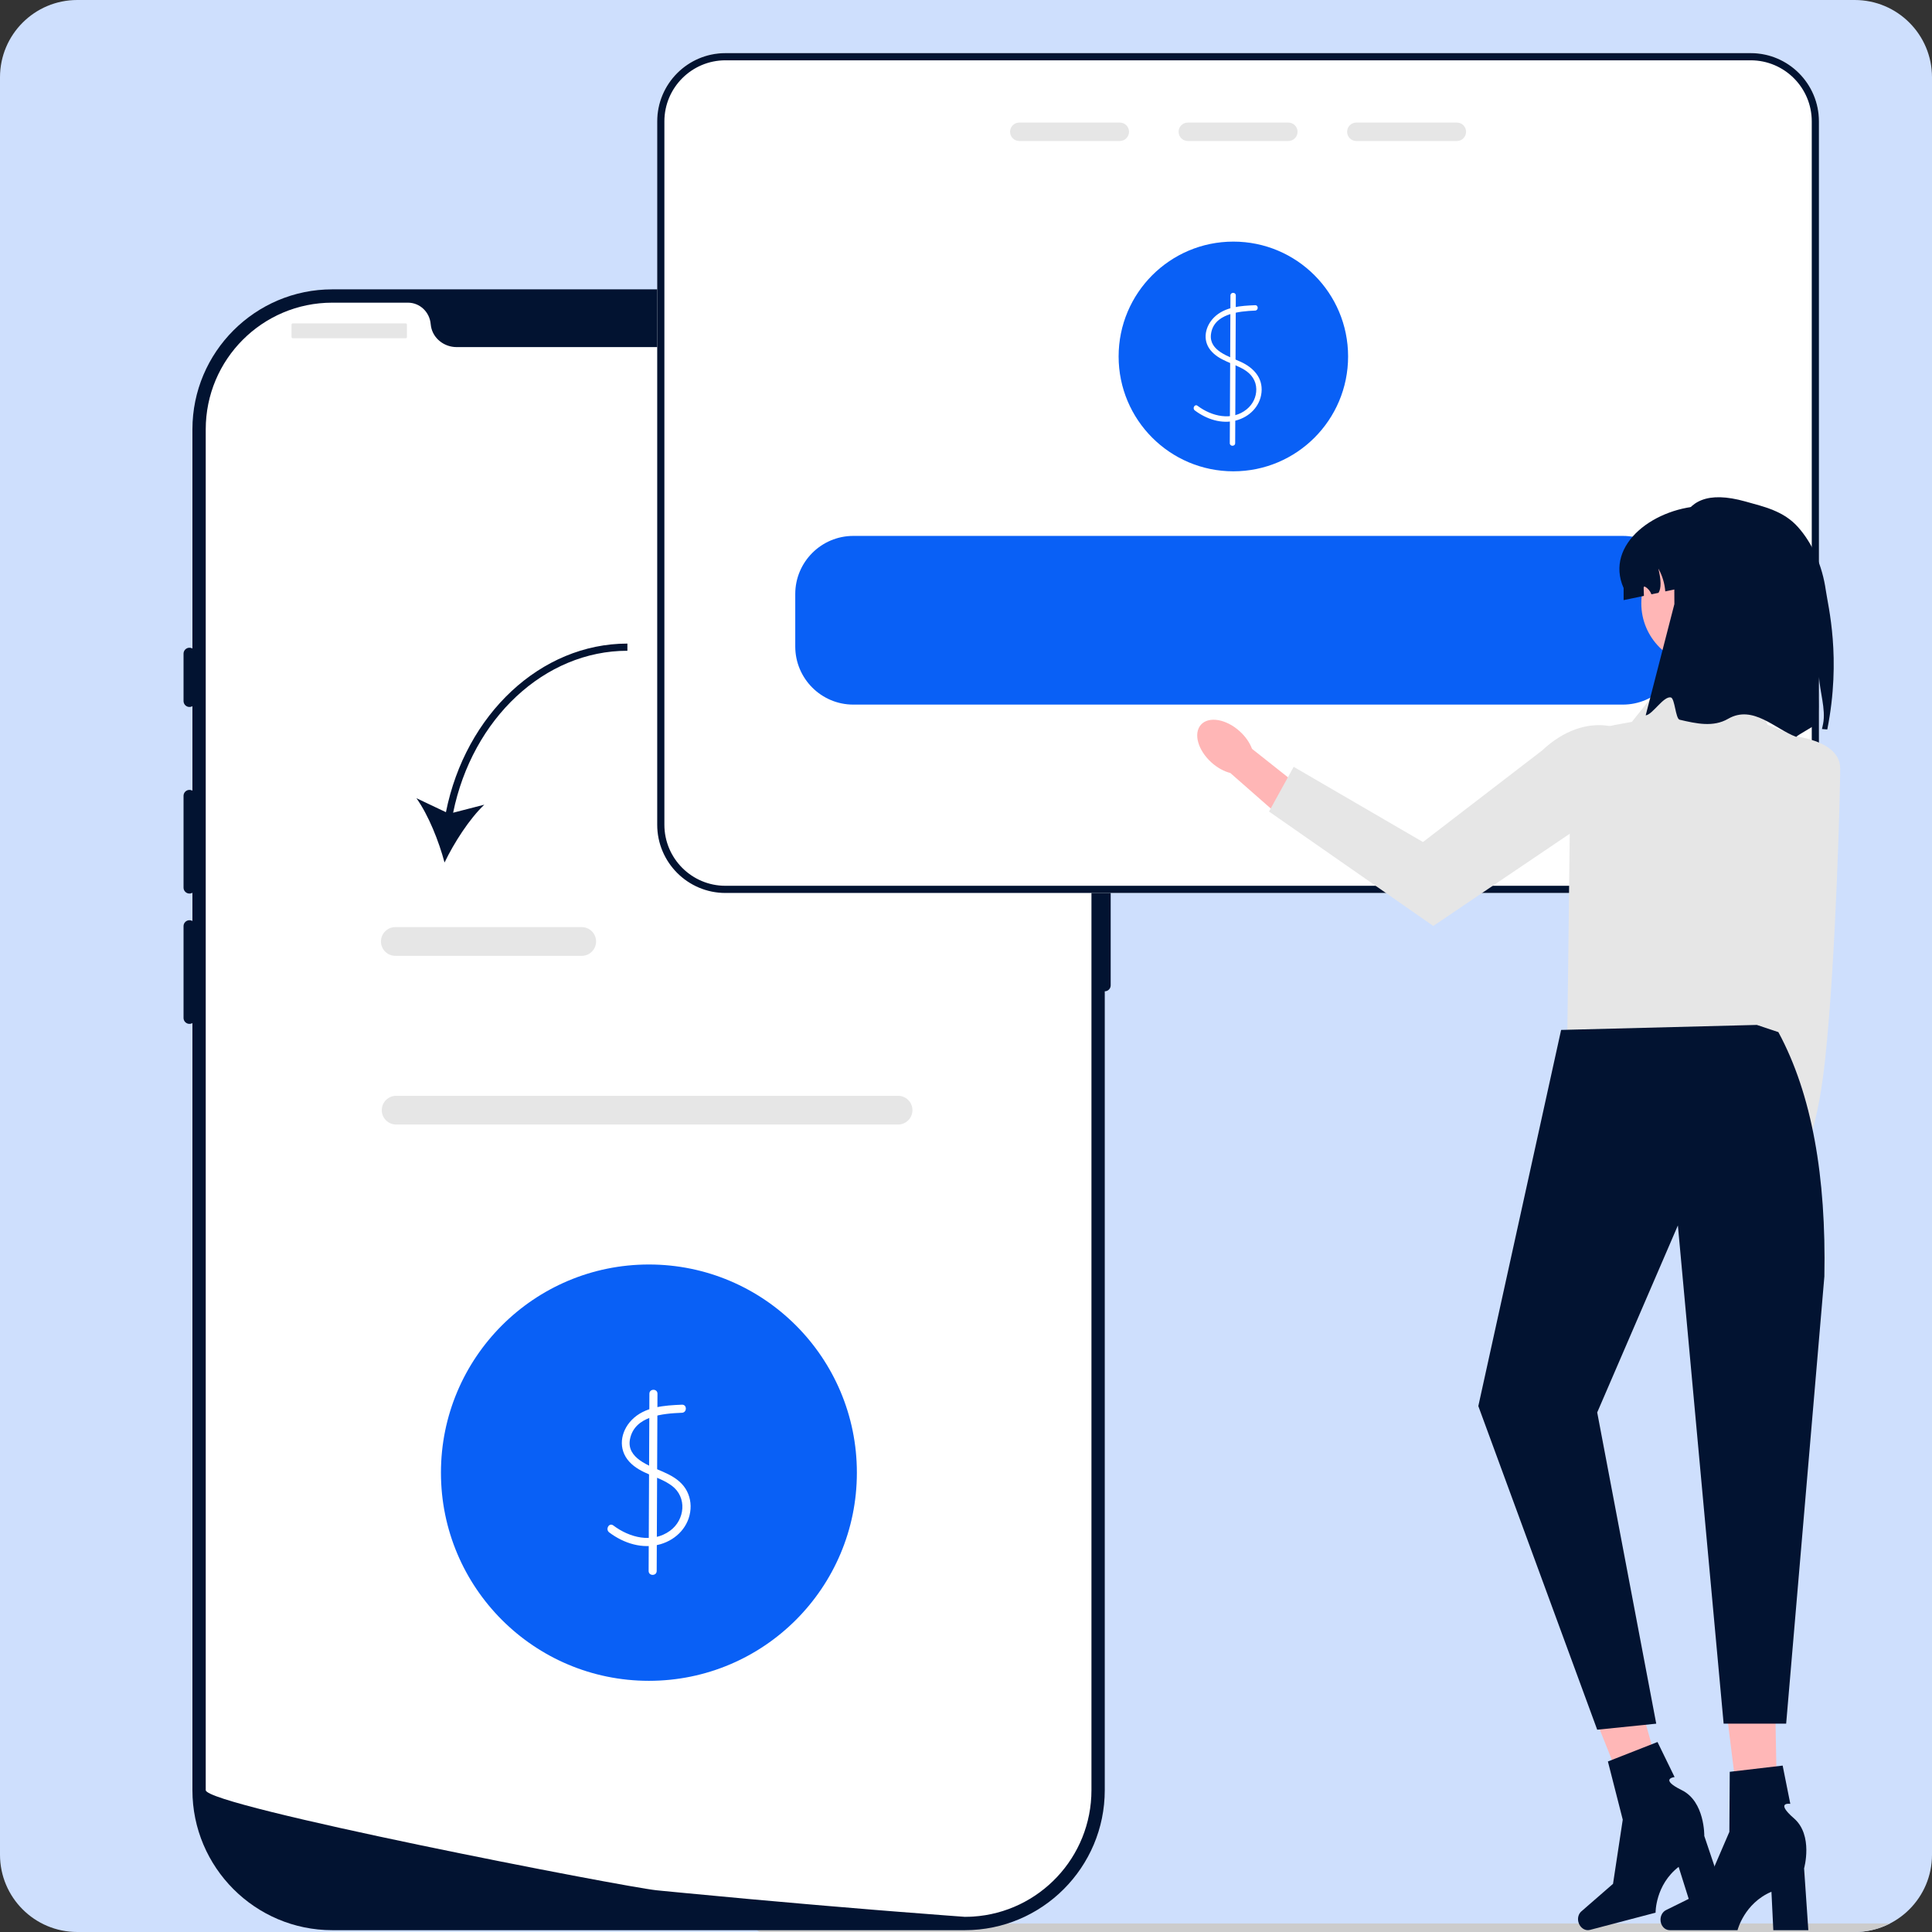 <svg width="400" height="400" viewBox="0 0 400 400" fill="none" xmlns="http://www.w3.org/2000/svg">
<rect x="0" y="0" width="400" height="400" fill="#333333" stroke="none"/>
<g clip-path="url(#clip0_1541_12553)">
<path d="M0 16C0 7.163 7.163 0 16 0H384C392.837 0 400 7.163 400 16V384C400 392.837 392.837 400 384 400H16C7.163 400 0 392.837 0 384V16Z" fill="#CEDFFD"/>
<g clip-path="url(#clip1_1541_12553)">
<path d="M156.593 399.116C156.593 399.606 156.986 400 157.476 400H442.012C442.502 400 442.896 399.606 442.896 399.116C442.896 398.625 442.502 398.231 442.012 398.231H157.476C156.986 398.231 156.593 398.625 156.593 399.116Z" fill="#CCCCCC"/>
<path d="M199.769 399.623H68.799C52.83 399.623 39.838 386.618 39.838 370.633V88.897C39.838 72.912 52.83 59.907 68.799 59.907H199.769C215.738 59.907 228.73 72.912 228.73 88.897V370.633C228.73 386.618 215.738 399.623 199.769 399.623Z" fill="#021331"/>
<path d="M228.73 163.539C228.054 163.539 227.505 164.089 227.505 164.765V204.011C227.505 204.687 228.054 205.237 228.73 205.237C229.406 205.237 229.955 204.687 229.955 204.011V164.765C229.955 164.089 229.406 163.539 228.73 163.539Z" fill="#021331"/>
<path d="M225.974 88.897V370.628C225.974 384.542 215.155 395.923 201.475 396.806H201.469C201.267 396.818 201.065 396.83 200.857 396.836C200.495 396.855 200.134 396.861 199.766 396.861C199.766 396.861 198.418 396.763 195.956 396.579C193.468 396.395 189.848 396.119 185.333 395.757C183.979 395.653 182.552 395.536 181.045 395.414C178.043 395.168 174.747 394.899 171.212 394.592C169.803 394.476 168.345 394.347 166.857 394.218C159.248 393.562 150.727 392.795 141.74 391.925C140.221 391.784 138.689 391.636 137.145 391.483C136.741 391.44 136.33 391.403 135.92 391.36C129.512 390.729 42.595 373.915 42.595 370.628V88.897C42.595 74.407 54.326 62.664 68.802 62.664H84.448C86.948 62.664 88.957 64.614 89.171 67.11C89.19 67.275 89.208 67.441 89.239 67.606C89.692 70.115 91.989 71.862 94.538 71.862H174.03C176.579 71.862 178.876 70.115 179.329 67.606C179.36 67.441 179.378 67.275 179.397 67.11C179.611 64.614 181.621 62.664 184.12 62.664H199.766C214.242 62.664 225.974 74.407 225.974 88.897Z" fill="white"/>
<path d="M39.225 134.105C38.55 134.105 38 134.656 38 135.332V145.143C38 145.82 38.55 146.37 39.225 146.37C39.901 146.37 40.45 145.82 40.45 145.143V135.332C40.45 134.655 39.901 134.105 39.225 134.105Z" fill="#021331"/>
<path d="M39.225 163.539C38.55 163.539 38 164.089 38 164.765V183.775C38 184.451 38.55 185.001 39.225 185.001C39.901 185.001 40.45 184.451 40.45 183.775V164.765C40.45 164.089 39.901 163.539 39.225 163.539Z" fill="#021331"/>
<path d="M39.225 190.521C38.55 190.521 38 191.071 38 191.747V210.756C38 211.433 38.55 211.983 39.225 211.983C39.901 211.983 40.45 211.433 40.45 210.756V191.747C40.45 191.071 39.901 190.521 39.225 190.521Z" fill="#021331"/>
<path d="M84.022 66.959H60.591C60.464 66.959 60.36 67.062 60.36 67.189V69.794C60.36 69.922 60.464 70.025 60.591 70.025H84.022C84.149 70.025 84.252 69.922 84.252 69.794V67.189C84.252 67.062 84.149 66.959 84.022 66.959Z" fill="#E6E6E6"/>
<path d="M187.991 70.025C189.345 70.025 190.442 68.927 190.442 67.572C190.442 66.217 189.345 65.119 187.991 65.119C186.638 65.119 185.541 66.217 185.541 67.572C185.541 68.927 186.638 70.025 187.991 70.025Z" fill="#E6E6E6"/>
<path d="M194.73 70.025C196.084 70.025 197.181 68.927 197.181 67.572C197.181 66.217 196.084 65.119 194.73 65.119C193.377 65.119 192.28 66.217 192.28 67.572C192.28 68.927 193.377 70.025 194.73 70.025Z" fill="#E6E6E6"/>
<path d="M201.469 70.025C202.822 70.025 203.919 68.927 203.919 67.572C203.919 66.217 202.822 65.119 201.469 65.119C200.116 65.119 199.019 66.217 199.019 67.572C199.019 68.927 200.116 70.025 201.469 70.025Z" fill="#E6E6E6"/>
<path d="M185.942 232.82H82.013C80.376 232.82 79.043 231.486 79.043 229.847C79.043 228.208 80.376 226.875 82.013 226.875H185.942C187.579 226.875 188.912 228.208 188.912 229.847C188.912 231.486 187.579 232.82 185.942 232.82Z" fill="#E6E6E6"/>
<path d="M134.35 347.996C158.13 347.996 177.407 328.701 177.407 304.898C177.407 281.096 158.13 261.8 134.35 261.8C110.571 261.8 91.294 281.096 91.294 304.898C91.294 328.701 110.571 347.996 134.35 347.996Z" fill="#0960F6"/>
<path d="M141.193 290.826C137.559 290.975 133.452 291.225 130.766 294.016C128.432 296.441 127.921 300.039 130.287 302.628C132.66 305.223 136.348 305.574 139.083 307.599C142.294 309.976 141.824 314.68 138.716 316.933C135.052 319.59 130.321 318.351 126.971 315.823C126.113 315.176 125.279 316.627 126.128 317.267C129.129 319.532 133.046 320.793 136.757 319.709C140.106 318.731 142.702 315.998 142.966 312.442C143.092 310.745 142.61 309.023 141.556 307.683C140.443 306.269 138.84 305.399 137.22 304.691C134.431 303.472 129.628 301.894 130.439 297.926C131.422 293.115 137.271 292.659 141.193 292.498C142.264 292.454 142.27 290.782 141.193 290.826Z" fill="white"/>
<path d="M134.452 288.55L134.292 325.253C134.287 326.329 135.958 326.33 135.962 325.253L136.122 288.55C136.127 287.474 134.457 287.472 134.452 288.55Z" fill="white"/>
<path d="M362.471 11H150.188C142.401 11 136.069 17.338 136.069 25.133V170.746C136.069 178.541 142.401 184.879 150.188 184.879H362.471C370.259 184.879 376.591 178.541 376.591 170.746V25.133C376.591 17.338 370.259 11 362.471 11Z" fill="white"/>
<path d="M255.354 97.58C268.474 97.58 279.109 86.934 279.109 73.802C279.109 60.669 268.474 50.023 255.354 50.023C242.234 50.023 231.599 60.669 231.599 73.802C231.599 86.934 242.234 97.58 255.354 97.58Z" fill="#0960F6"/>
<path d="M259.86 63.19C256.92 63.311 253.609 63.498 251.385 65.688C249.542 67.503 248.898 70.327 250.591 72.464C252.374 74.713 255.338 75.14 257.666 76.577C259.112 77.471 260.07 78.824 260.101 80.563C260.13 82.192 259.38 83.713 258.125 84.734C255.045 87.238 250.846 86.201 247.933 84.011C247.36 83.58 246.804 84.548 247.371 84.974C249.783 86.787 252.89 87.841 255.892 87.06C258.656 86.342 260.882 84.166 261.181 81.258C261.497 78.194 259.486 76.107 256.88 74.91C254.497 73.816 250.318 72.65 250.712 69.25C251.213 64.928 256.499 64.443 259.86 64.305C260.574 64.275 260.578 63.16 259.86 63.19Z" fill="white"/>
<path d="M254.75 61.169L254.616 91.753C254.613 92.47 255.727 92.471 255.73 91.753L255.863 61.169C255.867 60.452 254.753 60.451 254.75 61.169Z" fill="white"/>
<path d="M362.471 11H150.188C142.401 11 136.069 17.338 136.069 25.133V170.746C136.069 178.541 142.401 184.879 150.188 184.879H362.471C370.259 184.879 376.591 178.541 376.591 170.746V25.133C376.591 17.338 370.259 11 362.471 11ZM375.106 170.746C375.106 177.724 369.442 183.393 362.471 183.393H150.188C143.218 183.393 137.554 177.724 137.554 170.746V25.133C137.554 18.156 143.218 12.486 150.188 12.486H362.471C369.442 12.486 375.106 18.156 375.106 25.133V170.746Z" fill="#021331"/>
<path d="M231.854 25.379H211.024C209.977 25.379 209.124 26.233 209.124 27.281C209.124 28.336 209.977 29.191 211.024 29.191H231.854C232.901 29.191 233.755 28.336 233.755 27.281C233.755 26.233 232.901 25.379 231.854 25.379Z" fill="#E6E6E6"/>
<path d="M266.745 25.379H245.915C244.868 25.379 244.014 26.233 244.014 27.281C244.014 28.336 244.868 29.191 245.915 29.191H266.745C267.792 29.191 268.645 28.336 268.645 27.281C268.645 26.233 267.792 25.379 266.745 25.379Z" fill="#E6E6E6"/>
<path d="M301.635 25.379H280.805C279.758 25.379 278.905 26.233 278.905 27.281C278.905 28.336 279.758 29.191 280.805 29.191H301.635C302.682 29.191 303.536 28.336 303.536 27.281C303.536 26.233 302.682 25.379 301.635 25.379Z" fill="#E6E6E6"/>
<path d="M335.992 110.955H176.668C170.039 110.955 164.649 116.35 164.649 122.985V133.849C164.649 140.485 170.039 145.88 176.668 145.88H335.992C342.621 145.88 348.01 140.485 348.01 133.849V122.985C348.01 116.35 342.621 110.955 335.992 110.955Z" fill="#0960F6"/>
<path d="M92.325 168.154L86.215 165.257C88.721 168.757 90.88 174.224 92.036 178.575C93.994 174.522 97.149 169.564 100.272 166.602L93.815 168.265C97.794 148.746 112.759 134.733 129.896 134.733V133.247C111.996 133.247 96.387 147.847 92.325 168.154Z" fill="#021331"/>
<path d="M120.444 197.895H81.842C80.205 197.895 78.873 196.561 78.873 194.922C78.873 193.284 80.205 191.95 81.842 191.95H120.444C122.082 191.95 123.414 193.284 123.414 194.922C123.414 196.561 122.082 197.895 120.444 197.895Z" fill="#E6E6E6"/>
<path d="M377.239 188.214L376.85 218.56L369.306 245.612L363.276 243.361L365.954 218.565L365.602 185.01L377.239 188.214Z" fill="#FFB6B6"/>
<path d="M369.281 249.975C369.988 246.085 368.691 242.591 366.384 242.17C364.077 241.75 361.632 244.562 360.925 248.452C360.217 252.342 361.514 255.836 363.822 256.257C366.129 256.677 368.573 253.865 369.281 249.975Z" fill="#FFB6B6"/>
<path d="M368.085 152.081C368.085 152.081 381.008 152.259 380.997 159.13C380.991 163.01 380.158 198.233 377.842 219.631C376.056 236.132 372.645 240.437 372.645 240.437L364.479 221.86L368.085 152.081Z" fill="#E6E6E6"/>
<path d="M367.753 214.081H324.112C327.77 205.91 330.019 198.129 326.503 191.94L367.753 189.546C365.692 197.901 365.44 206.101 367.753 214.081Z" fill="#FFB6B6"/>
<path d="M362.373 141.673L345.036 140.477L337.862 149.453L334.225 150.115C328.774 151.107 324.892 155.976 325.135 161.518L324.5 214L367.5 213.5L377.916 154.816L365.96 150.051L362.373 141.673Z" fill="#E6E6E6"/>
<path d="M256.646 151.382C257.876 152.49 258.754 153.784 259.217 155.039L271.601 164.849L266.765 170.611L254.724 160.039C253.428 159.709 252.05 158.972 250.82 157.864C248.01 155.334 247.036 151.832 248.645 150.042C250.254 148.252 253.836 148.852 256.646 151.382Z" fill="#FFB6B6"/>
<path d="M344.196 159.641L296.748 191.712L262.736 168.02L267.842 158.761L294.611 174.334L319.298 155.36C328.089 147.094 339.107 148.696 344.196 159.641Z" fill="#E6E6E6"/>
<path d="M352.676 137.789C359.78 137.789 365.538 132.025 365.538 124.915C365.538 117.804 359.78 112.04 352.676 112.04C345.573 112.04 339.814 117.804 339.814 124.915C339.814 132.025 345.573 137.789 352.676 137.789Z" fill="#FFB6B6"/>
<path d="M370.159 121.751V124.248L355.653 120.161L344.778 122.442C344.651 120.785 344.162 119.158 343.345 117.716C343.913 120.028 343.977 121.817 343.375 122.74L341.912 123.044C341.675 122.398 341.214 121.833 340.613 121.491C340.554 121.454 340.479 121.424 340.413 121.447C340.309 121.484 340.301 121.618 340.301 121.722C340.316 122.271 340.331 122.821 340.353 123.371L336.152 124.248V121.751C332.121 112.672 342.745 104.816 353.159 104.735C357.858 104.698 362.104 106.637 365.185 109.713C368.258 112.797 370.159 117.048 370.159 121.751Z" fill="#021331"/>
<path d="M378.319 151.028L377.223 150.937C377.301 150.578 377.379 150.224 377.451 149.866C378.058 146.857 376.722 143.026 376.623 140.135C376.108 143.189 376.989 146.947 376.077 149.847C375.975 150.17 372.012 152.249 371.903 152.567C367.516 150.961 362.948 145.83 357.775 148.827C354.716 150.599 351.225 149.823 347.751 149.011C346.891 148.81 346.772 144.56 345.921 144.393C344.397 144.094 342.159 147.958 340.724 148.109L346.663 125.073C346.663 112.542 345.504 99.394 361.362 103.826C365.35 104.94 369.298 105.813 372.241 109.109C375.185 112.408 377.281 117.019 378.024 122.271C378.471 125.439 381.266 136.195 378.319 151.028Z" fill="#021331"/>
<path d="M368.078 382.671L360.999 382.838L357.052 351.001L367.5 350.754L368.078 382.671Z" fill="#FFB7B7"/>
<path d="M343.789 397.455C343.789 398.652 344.638 399.622 345.685 399.622H359.737C359.737 399.622 361.12 394.058 366.758 391.664L367.147 399.622H374.396L373.518 386.825C373.518 386.825 375.457 379.979 371.43 376.479C367.403 372.979 370.665 373.466 370.665 373.466L369.08 365.546L358.126 366.835L358.046 379.269L352.73 391.61L344.933 395.465C344.239 395.808 343.789 396.59 343.789 397.455Z" fill="#021331"/>
<path d="M346.54 377.483L339.734 379.443L327.846 349.651L337.889 346.758L346.54 377.483Z" fill="#FFB7B7"/>
<path d="M326.794 397.952C327.097 399.11 328.164 399.834 329.177 399.568L342.769 395.998C342.769 395.998 342.696 390.265 347.543 386.517L349.937 394.116L356.949 392.275L352.855 380.12C352.855 380.12 352.995 373.005 348.212 370.642C343.43 368.28 346.708 367.923 346.708 367.923L343.168 360.664L332.899 364.694L335.973 376.74L333.96 390.028L327.395 395.738C326.811 396.246 326.575 397.116 326.794 397.952Z" fill="#021331"/>
<path d="M363.737 212.2L368.191 213.686C375.155 226.561 378.108 243.657 377.717 264.274L369.805 356.869H356.861L347.388 253.714L330.685 292.432L342.906 356.869L330.685 358.116L306.071 291.112L323.213 213.236L363.737 212.2Z" fill="#021331"/>
</g>
</g>
<defs>
<clipPath id="clip0_1541_12553">
<path d="M0 16C0 7.163 7.163 0 16 0H384C392.837 0 400 7.163 400 16V384C400 392.837 392.837 400 384 400H16C7.163 400 0 392.837 0 384V16Z" fill="white"/>
</clipPath>
<clipPath id="clip1_1541_12553">
<rect width="405" height="389" fill="white" transform="translate(38 11)"/>
</clipPath>
</defs>
</svg>
